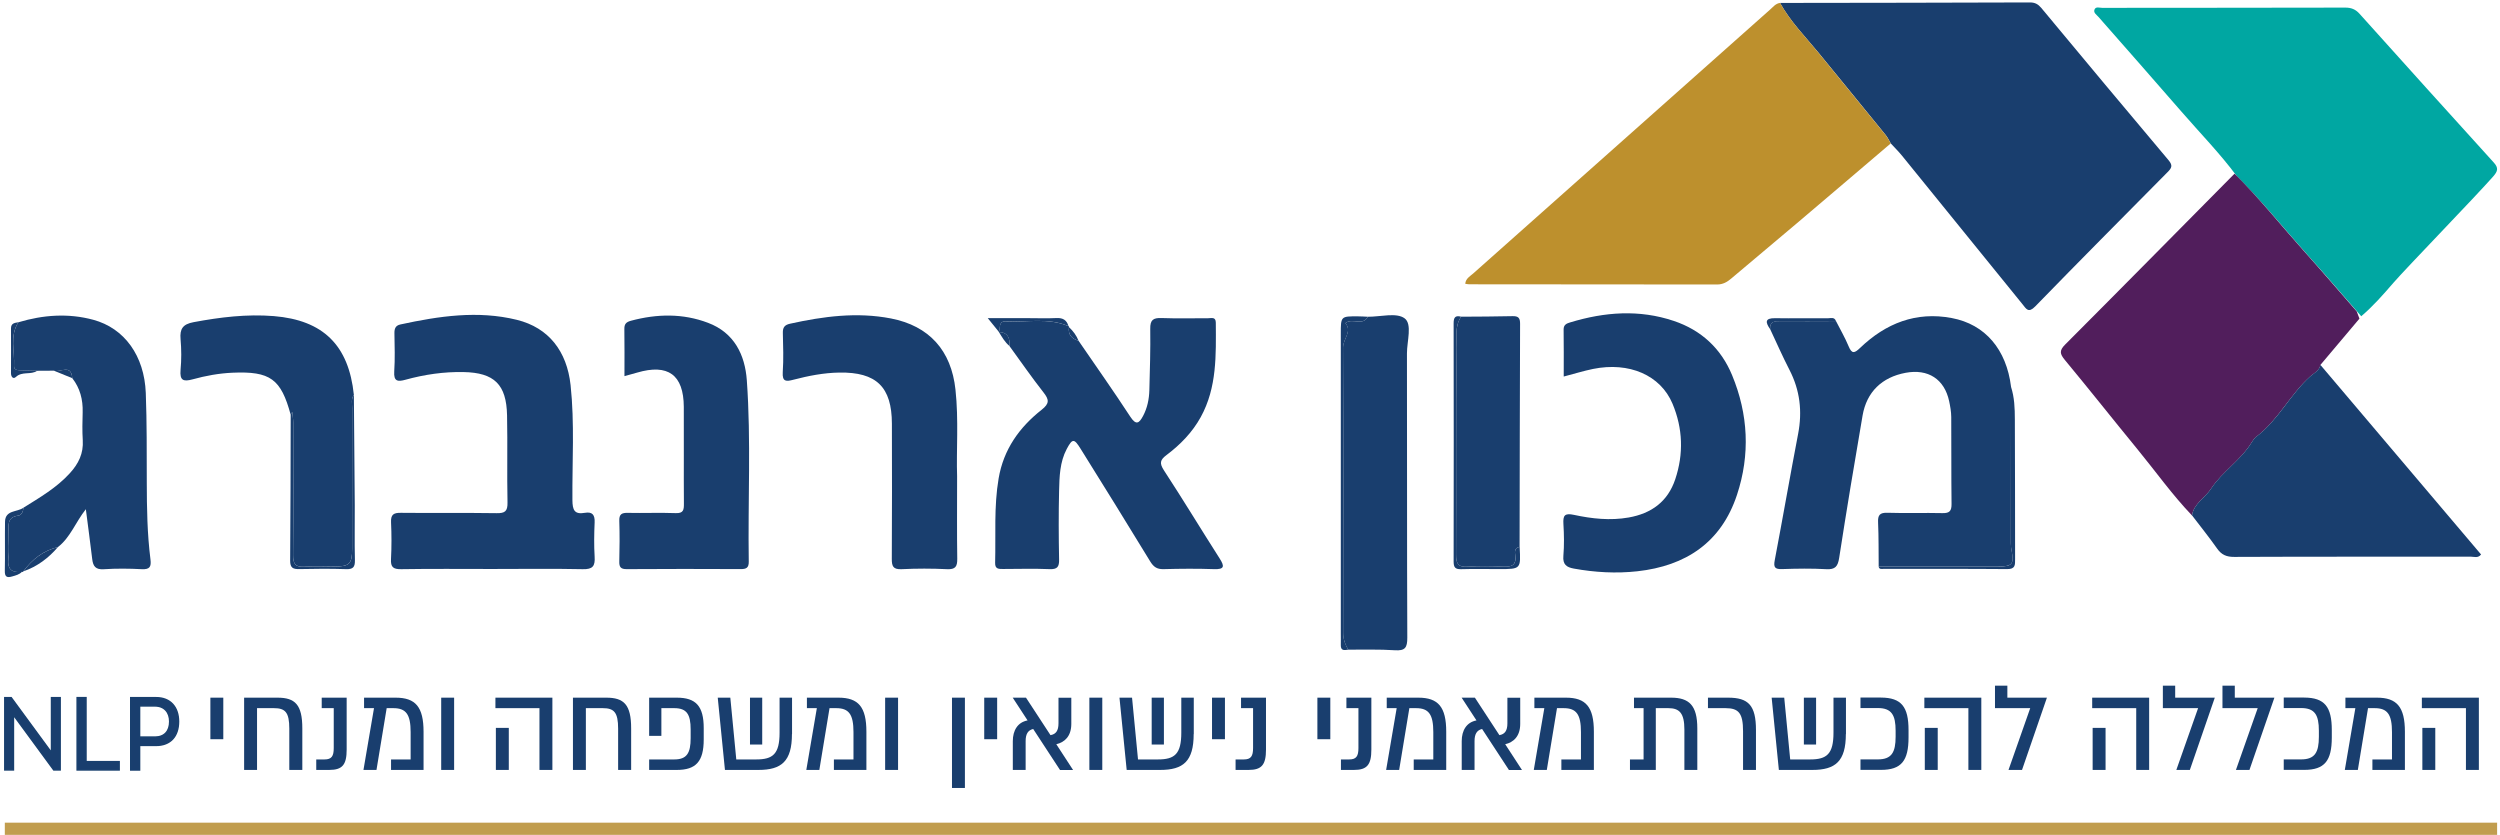 <svg xmlns="http://www.w3.org/2000/svg" width="503" height="168" viewBox="0 0 503 168" fill="none"><path d="M358.148 0.59C374.908 0.57 391.678 0.55 408.438 0.49C409.458 0.49 410.088 0.86 410.718 1.61C419.228 11.84 427.738 22.07 436.318 32.24C437.238 33.33 436.908 33.83 436.118 34.63C427.218 43.62 418.298 52.59 409.478 61.66C408.108 63.06 407.678 62.14 406.948 61.24C398.878 51.29 390.818 41.33 382.738 31.39C382.018 30.5 381.198 29.7 380.428 28.86C380.098 28.31 379.828 27.7 379.428 27.2C374.918 21.64 370.378 16.11 365.858 10.57C363.178 7.32 360.198 4.31 358.148 0.59Z" fill="#193E6E"></path><path d="M450.069 35.47C446.639 30.84 442.609 26.73 438.849 22.39C433.339 16.03 427.759 9.73 422.209 3.4C421.839 2.97 421.179 2.59 421.399 1.96C421.649 1.25 422.419 1.58 422.949 1.58C439.259 1.56 455.569 1.57 471.889 1.53C473.079 1.53 473.939 1.88 474.729 2.76C483.709 12.75 492.689 22.73 501.719 32.67C502.769 33.82 502.549 34.45 501.609 35.53C498.029 39.6 484.069 53.99 481.529 56.93C479.499 59.28 477.459 61.61 475.079 63.63C471.549 59.59 468.059 55.51 464.479 51.52C459.679 46.18 455.179 40.54 450.069 35.47Z" fill="#00A7A2"></path><path d="M358.149 0.59C360.199 4.31 363.179 7.32 365.839 10.57C370.369 16.11 374.899 21.65 379.409 27.2C379.809 27.7 380.079 28.3 380.409 28.86C374.109 34.22 367.829 39.59 361.519 44.93C357.139 48.64 352.719 52.32 348.339 56.03C347.499 56.75 346.649 57.24 345.479 57.24C328.869 57.21 312.259 57.21 295.639 57.2C295.399 57.2 295.159 57.15 294.809 57.1C294.889 56.05 295.759 55.59 296.379 55.05C316.289 37.33 336.209 19.62 356.139 1.93C356.759 1.4 357.249 0.7 358.149 0.59Z" fill="#BD902D"></path><path d="M449.59 34.94C454.62 39.93 459.04 45.48 463.76 50.75C467.28 54.68 470.71 58.69 474.18 62.67C474.36 63.15 474.54 63.63 474.72 64.11C472.1 67.22 469.48 70.32 466.86 73.43C466.66 74.62 465.54 75.09 464.8 75.76C460.74 79.41 458.36 84.56 453.95 87.89C453.58 88.17 453.29 88.6 453.04 89.01C450.85 92.62 447.12 94.89 444.85 98.36C443.64 100.21 441.41 101.31 441.03 103.71C437.05 99.55 433.72 94.86 430.08 90.42C425.18 84.45 420.39 78.38 415.46 72.44C414.42 71.18 414.3 70.53 415.54 69.29C426.94 57.87 438.25 46.39 449.59 34.94Z" fill="#511E5C"></path><path d="M377.991 113.99C377.961 111.03 378.001 108.08 377.871 105.13C377.801 103.65 378.191 103.12 379.761 103.17C383.451 103.29 387.161 103.15 390.851 103.24C392.281 103.27 392.661 102.77 392.651 101.4C392.581 95.56 392.631 89.73 392.591 83.9C392.581 82.84 392.391 81.77 392.171 80.73C391.221 76.28 387.941 74.16 383.401 75.01C378.651 75.9 375.571 78.85 374.751 83.6C373.111 93.14 371.521 102.68 370.041 112.25C369.771 113.97 369.251 114.62 367.441 114.52C364.491 114.35 361.521 114.4 358.571 114.5C357.101 114.55 356.801 114.15 357.081 112.7C358.691 104.24 360.161 95.76 361.781 87.3C362.651 82.77 362.161 78.52 360.031 74.4C358.641 71.71 357.431 68.93 356.141 66.19C356.061 64.64 357.071 64.6 358.221 64.61C361.951 64.64 365.671 64.61 369.401 64.6C370.251 66.28 371.211 67.91 371.931 69.65C372.601 71.28 373.131 71.07 374.261 69.99C379.421 65.05 385.511 62.63 392.691 63.99C399.441 65.26 403.691 70.32 404.621 77.81C404.601 88.31 404.591 98.81 404.581 109.31C404.581 109.8 404.641 110.29 404.741 110.77C405.271 113.46 404.871 113.97 402.121 113.98C394.071 114 386.031 113.99 377.991 113.99Z" fill="#193E6E"></path><path d="M217.01 68.57C220.49 73.65 224.05 78.68 227.41 83.83C228.58 85.62 229.19 85.18 229.98 83.7C230.85 82.07 231.2 80.3 231.25 78.49C231.36 74.38 231.49 70.27 231.43 66.16C231.4 64.38 232.01 63.93 233.69 63.99C236.81 64.11 239.94 64.02 243.06 64.03C243.73 64.03 244.62 63.69 244.62 64.94C244.66 71.44 244.87 77.96 241.59 83.92C239.89 87 237.48 89.47 234.71 91.55C233.39 92.54 233.25 93.2 234.2 94.66C238.02 100.5 241.63 106.48 245.39 112.36C246.42 113.97 246.36 114.58 244.24 114.51C240.87 114.39 237.5 114.42 234.12 114.51C232.79 114.55 232.1 114.07 231.41 112.94C226.8 105.36 222.11 97.83 217.42 90.3C216.11 88.19 215.77 88.19 214.62 90.35C213.23 92.97 213.16 95.89 213.09 98.74C212.98 103.34 213 107.95 213.09 112.56C213.12 114.04 212.75 114.57 211.18 114.51C208.06 114.38 204.93 114.47 201.81 114.48C200.94 114.48 200.19 114.51 200.22 113.25C200.37 107.59 199.96 101.92 200.92 96.28C201.91 90.42 205.09 85.98 209.6 82.43C211.19 81.17 211.09 80.4 209.95 78.95C207.57 75.92 205.38 72.75 203.11 69.63C203.22 68.06 202.8 66.89 200.96 66.8L200.99 66.62L200.97 66.8C201.31 65.99 200.83 64.59 202.39 64.67C206.59 64.89 210.88 63.87 214.97 65.62L215.09 65.69L215.08 65.83C214.85 67.36 215.66 68.15 217.01 68.57Z" fill="#193E6E"></path><path d="M441.031 103.69C441.411 101.29 443.651 100.19 444.851 98.34C447.111 94.87 450.851 92.6 453.041 88.99C453.291 88.58 453.581 88.15 453.951 87.87C458.371 84.55 460.741 79.4 464.801 75.74C465.541 75.07 466.651 74.6 466.861 73.41C477.631 86.12 488.411 98.84 499.191 111.56C498.571 112.36 497.771 112 497.111 112C481.251 112.02 465.391 111.98 449.541 112.05C447.971 112.06 446.961 111.63 446.071 110.35C444.471 108.08 442.721 105.91 441.031 103.69Z" fill="#193E6E"></path><path d="M98.99 114.48C92.9 114.48 86.82 114.42 80.73 114.52C79.12 114.54 78.58 114.12 78.67 112.49C78.8 110.03 78.79 107.55 78.68 105.09C78.61 103.53 79.18 103.16 80.66 103.18C87.07 103.25 93.49 103.15 99.9 103.25C101.59 103.28 102.15 102.88 102.11 101.1C101.99 95.26 102.14 89.42 102.02 83.58C101.9 77.35 99.45 74.98 93.27 74.86C89.3 74.78 85.41 75.35 81.59 76.4C80.02 76.84 79.19 76.75 79.32 74.74C79.49 72.2 79.4 69.64 79.36 67.09C79.34 66.15 79.55 65.5 80.56 65.28C88.32 63.6 96.14 62.42 103.99 64.35C110.43 65.94 114.06 70.69 114.8 77.47C115.63 85.18 115.11 92.91 115.17 100.63C115.19 102.62 115.57 103.55 117.68 103.18C119.18 102.92 119.71 103.6 119.64 105.11C119.54 107.41 119.5 109.72 119.64 112.01C119.76 113.88 119.28 114.57 117.24 114.52C111.17 114.39 105.08 114.48 98.99 114.48Z" fill="#193E6E"></path><path d="M314.62 75.76C314.62 72.54 314.65 69.43 314.6 66.31C314.58 65.31 315.24 65.07 315.94 64.86C322.86 62.76 329.81 62.23 336.77 64.57C342.3 66.43 346.27 70.11 348.49 75.47C351.76 83.35 352.16 91.47 349.48 99.57C346.31 109.15 339.18 113.86 329.44 114.94C325.18 115.41 320.9 115.17 316.66 114.4C315.18 114.13 314.4 113.58 314.55 111.85C314.73 109.73 314.69 107.57 314.56 105.44C314.46 103.74 314.77 103.18 316.67 103.59C320.29 104.37 323.97 104.78 327.69 104.12C332.26 103.31 335.55 100.94 337.06 96.43C338.77 91.31 338.59 86.2 336.52 81.25C334.1 75.47 327.78 72.76 320.52 74.23C318.62 74.62 316.74 75.21 314.62 75.76Z" fill="#193E6E"></path><path d="M3.702 64.84C8.672 63.35 13.732 62.98 18.762 64.34C25.052 66.04 29.042 71.59 29.332 79.06C29.562 85.05 29.512 91.05 29.532 97.05C29.542 102.23 29.622 107.4 30.272 112.54C30.462 114.04 30.132 114.6 28.522 114.52C25.982 114.39 23.422 114.36 20.882 114.53C19.212 114.64 18.722 113.91 18.552 112.48C18.172 109.26 17.732 106.05 17.272 102.45C15.172 105.12 14.142 108.16 11.652 110.07C8.702 110.79 6.462 112.53 4.712 114.95L4.592 115.08L4.412 115.07C2.342 115.29 1.432 114.51 1.692 112.3C1.892 110.69 1.722 109.04 1.742 107.41C1.762 105.85 1.242 104.05 3.732 103.73C4.322 103.66 4.692 102.89 4.702 102.16C8.022 100.09 11.402 98.13 14.072 95.19C15.802 93.29 16.822 91.22 16.652 88.57C16.532 86.7 16.582 84.81 16.632 82.94C16.702 80.41 16.112 78.1 14.542 76.09C14.312 73.11 12.072 75.05 10.822 74.58C9.712 74.59 8.602 74.59 7.492 74.6C6.422 74.57 5.362 74.55 4.302 74.52C3.642 74.5 2.772 74.51 2.822 73.64C2.992 70.69 1.892 67.61 3.702 64.84Z" fill="#193E6E"></path><path d="M125.641 75.68C125.641 72.42 125.671 69.31 125.621 66.2C125.601 65.19 125.991 64.79 126.961 64.53C132.171 63.14 137.361 63.02 142.451 64.95C147.731 66.94 149.891 71.38 150.261 76.52C151.131 88.66 150.461 100.84 150.651 113C150.671 114.23 150.161 114.51 149.031 114.5C141.391 114.46 133.741 114.46 126.101 114.51C124.881 114.52 124.571 114.09 124.601 112.95C124.671 110.24 124.691 107.52 124.601 104.81C124.551 103.44 125.101 103.16 126.331 103.19C129.531 103.26 132.751 103.12 135.951 103.24C137.521 103.3 137.611 102.58 137.601 101.33C137.551 94.84 137.621 88.34 137.581 81.85C137.541 75.4 134.411 73.14 128.181 74.97C127.401 75.19 126.621 75.4 125.641 75.68Z" fill="#193E6E"></path><path d="M192.57 95.8C192.57 102.07 192.52 107.25 192.6 112.43C192.62 113.99 192.23 114.6 190.54 114.52C187.5 114.37 184.45 114.37 181.41 114.52C179.68 114.6 179.42 113.91 179.43 112.41C179.49 103.36 179.47 94.31 179.45 85.26C179.44 77.85 176.33 74.84 168.87 74.96C165.73 75.01 162.67 75.61 159.64 76.4C158.2 76.78 157.36 76.86 157.49 74.87C157.67 72.25 157.57 69.61 157.51 66.98C157.48 65.87 157.87 65.37 158.96 65.13C165.67 63.65 172.4 62.75 179.24 64.07C186.94 65.56 191.4 70.51 192.24 78.39C192.91 84.54 192.39 90.72 192.57 95.8Z" fill="#193E6E"></path><path d="M275.209 63.73C277.739 63.75 280.969 62.83 282.609 64.05C284.179 65.21 283.079 68.65 283.079 71.08C283.119 90.15 283.069 109.22 283.149 128.29C283.159 130.33 282.699 130.97 280.619 130.83C277.509 130.62 274.379 130.73 271.259 130.71C270.639 129.66 270.239 128.62 270.239 127.32C270.289 108.19 270.309 89.06 270.219 69.93C270.209 68.16 272.129 66.66 270.679 65.01C272.139 63.88 274.129 65.7 275.209 63.73Z" fill="#193E6E"></path><path d="M58.49 83.47C56.54 76.23 54.37 74.66 46.77 74.99C44.05 75.11 41.38 75.6 38.77 76.32C36.87 76.84 36.14 76.55 36.33 74.41C36.52 72.37 36.51 70.29 36.33 68.25C36.15 66.17 36.77 65.23 38.95 64.82C44.3 63.82 49.65 63.16 55.1 63.6C65.05 64.42 70.17 69.48 71.2 79.46C70.59 80.27 70.86 81.21 70.86 82.09C70.84 91.54 70.86 100.98 70.85 110.43C70.85 113.45 70.31 113.98 67.24 113.99C65.27 114 63.29 113.88 61.33 114.02C59.47 114.16 58.95 113.47 58.97 111.64C59.05 102.77 59.01 93.9 59 85.03C59 84.33 58.88 83.63 58.82 82.94C58.72 83.03 58.61 83.12 58.54 83.22C58.49 83.29 58.5 83.39 58.49 83.47Z" fill="#193E6E"></path><path d="M293.981 63.72C297.431 63.69 300.881 63.7 304.331 63.61C305.511 63.58 305.851 63.99 305.841 65.16C305.781 80.12 305.771 95.08 305.741 110.04C304.681 110.22 304.771 111.06 304.861 111.76C305.121 113.75 304.111 114.1 302.401 114.01C300.021 113.89 297.631 113.86 295.261 114.02C293.311 114.15 292.961 113.33 292.961 111.58C293.021 97.7 292.911 83.82 293.081 69.94C293.111 67.92 292.651 65.64 293.981 63.72Z" fill="#193E6E"></path><path d="M377.988 113.99C386.028 113.99 394.068 114 402.108 113.99C404.858 113.99 405.258 113.47 404.728 110.78C404.628 110.3 404.568 109.81 404.568 109.32C404.578 98.82 404.588 88.32 404.608 77.82C405.318 79.95 405.378 82.17 405.388 84.36C405.448 93.74 405.408 103.11 405.438 112.49C405.438 113.65 405.508 114.52 403.848 114.5C395.538 114.43 387.228 114.47 378.928 114.46C378.548 114.47 378.078 114.58 377.988 113.99Z" fill="#193E6E"></path><path d="M275.21 63.73C274.13 65.7 272.14 63.88 270.69 65.01C272.15 66.66 270.22 68.16 270.23 69.93C270.32 89.06 270.3 108.19 270.25 127.32C270.25 128.63 270.65 129.67 271.27 130.71C270.51 130.83 269.74 130.98 269.77 129.79C269.79 129.05 269.77 128.31 269.77 127.57C269.77 107.42 269.77 87.28 269.77 67.14C269.77 63.63 269.77 63.63 273.24 63.65C273.9 63.65 274.56 63.7 275.21 63.73Z" fill="#193E6E"></path><path d="M58.489 83.47C58.499 83.39 58.489 83.29 58.539 83.23C58.619 83.12 58.729 83.04 58.819 82.95C58.879 83.65 58.999 84.35 58.999 85.04C59.009 93.91 59.049 102.78 58.969 111.65C58.949 113.48 59.469 114.16 61.329 114.03C63.289 113.88 65.269 114 67.239 114C70.309 113.99 70.849 113.46 70.849 110.44C70.859 100.99 70.839 91.55 70.859 82.1C70.859 81.22 70.589 80.28 71.199 79.47C71.259 86.86 71.329 94.24 71.379 101.63C71.399 105.33 71.319 109.02 71.409 112.72C71.439 114.12 71.019 114.56 69.619 114.51C66.499 114.41 63.379 114.43 60.259 114.5C58.949 114.53 58.369 114.27 58.379 112.78C58.469 103.01 58.459 93.24 58.489 83.47Z" fill="#193E6E"></path><path d="M293.979 63.72C292.659 65.64 293.109 67.92 293.089 69.94C292.919 83.82 293.019 97.7 292.969 111.58C292.959 113.33 293.319 114.15 295.269 114.02C297.639 113.86 300.039 113.9 302.409 114.01C304.119 114.09 305.139 113.75 304.869 111.76C304.779 111.06 304.689 110.21 305.749 110.04C305.999 114.5 305.999 114.5 301.639 114.5C299.089 114.5 296.539 114.44 293.989 114.52C292.779 114.56 292.469 114.14 292.469 112.98C292.499 97.02 292.499 81.07 292.469 65.11C292.459 63.95 292.729 63.38 293.979 63.72Z" fill="#193E6E"></path><path d="M4.7 102.16C4.69 102.88 4.32 103.65 3.73 103.73C1.25 104.05 1.76 105.85 1.74 107.4C1.72 109.03 1.89 110.68 1.69 112.29C1.42 114.5 2.33 115.28 4.41 115.06C3.87 115.61 3.15 115.78 2.45 115.98C1.44 116.28 0.94 116.1 0.97 114.87C1.04 111.58 0.96 108.29 1.01 105C1.04 102.57 3.45 103.08 4.7 102.16Z" fill="#193E6E"></path><path d="M214.978 65.62C210.898 63.86 206.598 64.89 202.408 64.66C200.848 64.58 201.328 65.99 200.988 66.79C200.378 66.04 199.768 65.29 198.738 64.01C201.768 64.01 204.238 64.01 206.708 64.01C208.678 64.01 210.658 64.09 212.618 63.99C213.898 63.94 214.638 64.43 214.978 65.62Z" fill="#193E6E"></path><path d="M3.701 64.84C1.891 67.61 2.991 70.69 2.821 73.63C2.771 74.5 3.641 74.49 4.301 74.51C5.361 74.54 6.431 74.56 7.491 74.59C6.221 75.49 4.471 74.65 3.201 75.84C2.671 76.34 2.211 75.84 2.211 75.09C2.221 72.08 2.231 69.07 2.211 66.06C2.221 65.01 2.971 64.96 3.701 64.84Z" fill="#193E6E"></path><path d="M4.719 114.95C6.469 112.53 8.709 110.79 11.659 110.07C9.759 112.28 7.499 113.99 4.719 114.95Z" fill="#193E6E"></path><path d="M369.399 64.62C365.669 64.63 361.949 64.65 358.219 64.63C357.069 64.62 356.059 64.66 356.139 66.21C355.209 64.88 355.029 63.98 357.179 64.02C360.699 64.08 364.229 64 367.749 64.04C368.309 64.04 369.099 63.71 369.399 64.62Z" fill="#193E6E"></path><path d="M200.969 66.79C202.809 66.88 203.229 68.05 203.119 69.62C202.169 68.86 201.599 67.8 200.969 66.79Z" fill="#193E6E"></path><path d="M10.82 74.57C12.07 75.04 14.31 73.11 14.54 76.09C13.3 75.58 12.06 75.07 10.82 74.57Z" fill="#193E6E"></path><path d="M217.012 68.57C215.662 68.15 214.852 67.36 215.082 65.83C215.932 66.6 216.582 67.51 217.012 68.57Z" fill="#193E6E"></path><path d="M0.969 166.75H502.419" stroke="#C19D4E" stroke-width="2.447"></path><path d="M111.14 154.91H108.54V142.48H99.68V140.37H111.14V154.91Z" fill="#193E6E"></path><path d="M102.37 146.45H99.769V154.91H102.37V146.45Z" fill="#193E6E"></path><path d="M126.987 146.55V154.91H124.367V146.6C124.367 143.33 123.557 142.48 121.287 142.48H117.877V154.91H115.277V140.37H121.997C125.537 140.37 126.987 141.78 126.987 146.55Z" fill="#193E6E"></path><path d="M60.827 146.55V154.91H58.207V146.6C58.207 143.33 57.397 142.48 55.127 142.48H51.717V154.91H49.117V140.37H55.837C59.377 140.37 60.827 141.78 60.827 146.55Z" fill="#193E6E"></path><path d="M141.589 146.5V148.78C141.589 153.21 140.019 154.91 136.179 154.91H130.609V152.8H135.669C138.179 152.8 138.959 151.54 138.959 148.51V146.77C138.959 143.74 138.179 142.48 135.669 142.48H133.069V148.05H130.609V140.37H136.179C140.019 140.37 141.589 142.07 141.589 146.5Z" fill="#193E6E"></path><path d="M159.34 147.69C159.34 153.19 157.22 154.91 152.6 154.91H145.86L144.41 140.37H146.94L148.14 152.8H152.15C155.51 152.8 156.85 151.71 156.85 147.42V140.37H159.36V147.69H159.34Z" fill="#193E6E"></path><path d="M153.358 140.37H150.898V149.8H153.358V140.37Z" fill="#193E6E"></path><path d="M174.32 147.23V154.91H167.78V152.8H171.72V147.3C171.72 143.74 170.8 142.48 168.24 142.48H166.9L164.85 154.91H162.23L164.35 142.48H162.35V140.37H168.7C172.71 140.37 174.32 142.24 174.32 147.23Z" fill="#193E6E"></path><path d="M180.69 140.37H178.09V154.91H180.69V140.37Z" fill="#193E6E"></path><path d="M194.139 140.37H191.539V158.54H194.139V140.37Z" fill="#193E6E"></path><path d="M200.627 140.37H198.027V148.73H200.627V140.37Z" fill="#193E6E"></path><path d="M213.268 154.91L207.878 146.67C206.818 146.91 206.358 147.71 206.358 149.09V154.91H203.778V149.12C203.778 146.94 204.768 145.32 206.748 144.95L203.758 140.37H206.428L211.358 147.91C212.458 147.72 212.968 147.01 212.968 145.54V140.38H215.548V145.64C215.548 148.16 214.188 149.35 212.528 149.74L215.908 154.93H213.268V154.91Z" fill="#193E6E"></path><path d="M221.78 140.37H219.18V154.91H221.78V140.37Z" fill="#193E6E"></path><path d="M91.37 140.37H88.769V154.91H91.37V140.37Z" fill="#193E6E"></path><path d="M240.168 147.69C240.168 153.19 238.048 154.91 233.428 154.91H226.688L225.238 140.37H227.768L228.968 152.8H232.978C236.338 152.8 237.678 151.71 237.678 147.42V140.37H240.188V147.69H240.168Z" fill="#193E6E"></path><path d="M234.179 140.37H231.719V149.8H234.179V140.37Z" fill="#193E6E"></path><path d="M246.459 140.37H243.859V148.73H246.459V140.37Z" fill="#193E6E"></path><path d="M248.598 154.91V152.8H250.258C251.688 152.8 252.118 152.15 252.118 150.5V142.48H249.698V140.37H254.718V150.81C254.718 153.86 253.868 154.91 251.218 154.91H248.598Z" fill="#193E6E"></path><path d="M267.659 140.37H265.059V148.73H267.659V140.37Z" fill="#193E6E"></path><path d="M44.928 140.37H42.328V148.73H44.928V140.37Z" fill="#193E6E"></path><path d="M269.797 154.91V152.8H271.457C272.887 152.8 273.317 152.15 273.317 150.5V142.48H270.897V140.37H275.917V150.81C275.917 153.86 275.067 154.91 272.417 154.91H269.797Z" fill="#193E6E"></path><path d="M63.629 154.91V152.8H65.289C66.719 152.8 67.149 152.15 67.149 150.5V142.48H64.729V140.37H69.749V150.81C69.749 153.86 68.899 154.91 66.249 154.91H63.629Z" fill="#193E6E"></path><path d="M290.981 147.23V154.91H284.441V152.8H288.381V147.3C288.381 143.74 287.461 142.48 284.901 142.48H283.561L281.511 154.91H278.891L281.011 142.48H279.011V140.37H285.361C289.371 140.37 290.981 142.24 290.981 147.23Z" fill="#193E6E"></path><path d="M303.588 154.91L298.198 146.67C297.138 146.91 296.678 147.71 296.678 149.09V154.91H294.098V149.12C294.098 146.94 295.088 145.32 297.068 144.95L294.078 140.37H296.748L301.678 147.91C302.778 147.72 303.288 147.01 303.288 145.54V140.38H305.868V145.64C305.868 148.16 304.508 149.35 302.848 149.74L306.228 154.93H303.588V154.91Z" fill="#193E6E"></path><path d="M320.688 147.23V154.91H314.148V152.8H318.088V147.3C318.088 143.74 317.168 142.48 314.608 142.48H313.268L311.218 154.91H308.598L310.718 142.48H308.718V140.37H315.068C319.078 140.37 320.688 142.24 320.688 147.23Z" fill="#193E6E"></path><path d="M85.219 147.23V154.91H78.679V152.8H82.619V147.3C82.619 143.74 81.699 142.48 79.139 142.48H77.799L75.749 154.91H73.129L75.249 142.48H73.249V140.37H79.599C83.609 140.37 85.219 142.24 85.219 147.23Z" fill="#193E6E"></path><path d="M341.499 146.55V154.91H338.899V146.79C338.899 143.49 337.909 142.48 335.679 142.48H333.149V154.91H327.949V152.8H330.689V142.48H328.759V140.37H336.219C339.859 140.37 341.499 141.92 341.499 146.55Z" fill="#193E6E"></path><path d="M350.701 147.13C350.701 143.5 349.831 142.48 347.181 142.48H343.641V140.37H347.711C351.781 140.37 353.301 141.92 353.301 146.89V154.91H350.701V147.13Z" fill="#193E6E"></path><path d="M371.387 147.69C371.387 153.19 369.267 154.91 364.647 154.91H357.907L356.457 140.37H358.987L360.187 152.8H364.197C367.557 152.8 368.897 151.71 368.897 147.42V140.37H371.407V147.69H371.387Z" fill="#193E6E"></path><path d="M365.397 140.37H362.938V149.8H365.397V140.37Z" fill="#193E6E"></path><path d="M383.998 146.91V148.36C383.998 153.06 382.568 154.9 378.448 154.9H374.328V152.79H377.828C380.588 152.79 381.398 151.38 381.398 148.23V147.02C381.398 143.87 380.588 142.46 377.828 142.46H374.328V140.35H378.448C382.568 140.37 383.998 142.21 383.998 146.91Z" fill="#193E6E"></path><path d="M398.64 154.91H396.04V142.48H387.18V140.37H398.64V154.91Z" fill="#193E6E"></path><path d="M389.87 146.45H387.27V154.91H389.87V146.45Z" fill="#193E6E"></path><path d="M408.481 142.48H401.391V137.95H403.881V140.37H411.841L406.831 154.91H404.111L408.481 142.48Z" fill="#193E6E"></path><path d="M432.409 154.91H429.809V142.48H420.949V140.37H432.409V154.91Z" fill="#193E6E"></path><path d="M423.639 146.45H421.039V154.91H423.639V146.45Z" fill="#193E6E"></path><path d="M442.258 142.48H435.168V137.95H437.648V140.37H445.618L440.598 154.91H437.878L442.258 142.48Z" fill="#193E6E"></path><path d="M454.25 142.48H447.16V137.95H449.64V140.37H457.61L452.59 154.91H449.87L454.25 142.48Z" fill="#193E6E"></path><path d="M469.158 146.91V148.36C469.158 153.06 467.728 154.9 463.608 154.9H459.488V152.79H462.988C465.748 152.79 466.558 151.38 466.558 148.23V147.02C466.558 143.87 465.748 142.46 462.988 142.46H459.488V140.35H463.608C467.728 140.37 469.158 142.21 469.158 146.91Z" fill="#193E6E"></path><path d="M483.867 147.23V154.91H477.327V152.8H481.267V147.3C481.267 143.74 480.347 142.48 477.787 142.48H476.447L474.397 154.91H471.777L473.897 142.48H471.897V140.37H478.247C482.247 140.37 483.867 142.24 483.867 147.23Z" fill="#193E6E"></path><path d="M498.747 154.91H496.147V142.48H487.277V140.37H498.747V154.91Z" fill="#193E6E"></path><path d="M489.979 146.45H487.379V154.91H489.979V146.45Z" fill="#193E6E"></path><path d="M10.819 154.91L2.699 143.84V154.91H0.969V140.37H2.249L10.369 151.44V140.37H12.099V154.91H10.819Z" fill="#193E6E" stroke="#183F6E" stroke-width="0.306" stroke-miterlimit="10"></path><path d="M23.967 153.25V154.91H15.527V140.37H17.297V153.25H23.967Z" fill="#193E6E" stroke="#183F6E" stroke-width="0.306" stroke-miterlimit="10"></path><path d="M35.919 145.17C35.919 148.16 34.269 149.97 31.409 149.97H28.079V154.92H26.309V140.38H31.399C34.269 140.37 35.919 142.28 35.919 145.17ZM31.179 148.31C33.079 148.31 34.149 147.13 34.149 145.17C34.149 143.32 33.079 142.03 31.179 142.03H28.079V148.3H31.179V148.31Z" fill="#193E6E" stroke="#183F6E" stroke-width="0.306" stroke-miterlimit="10"></path></svg>
